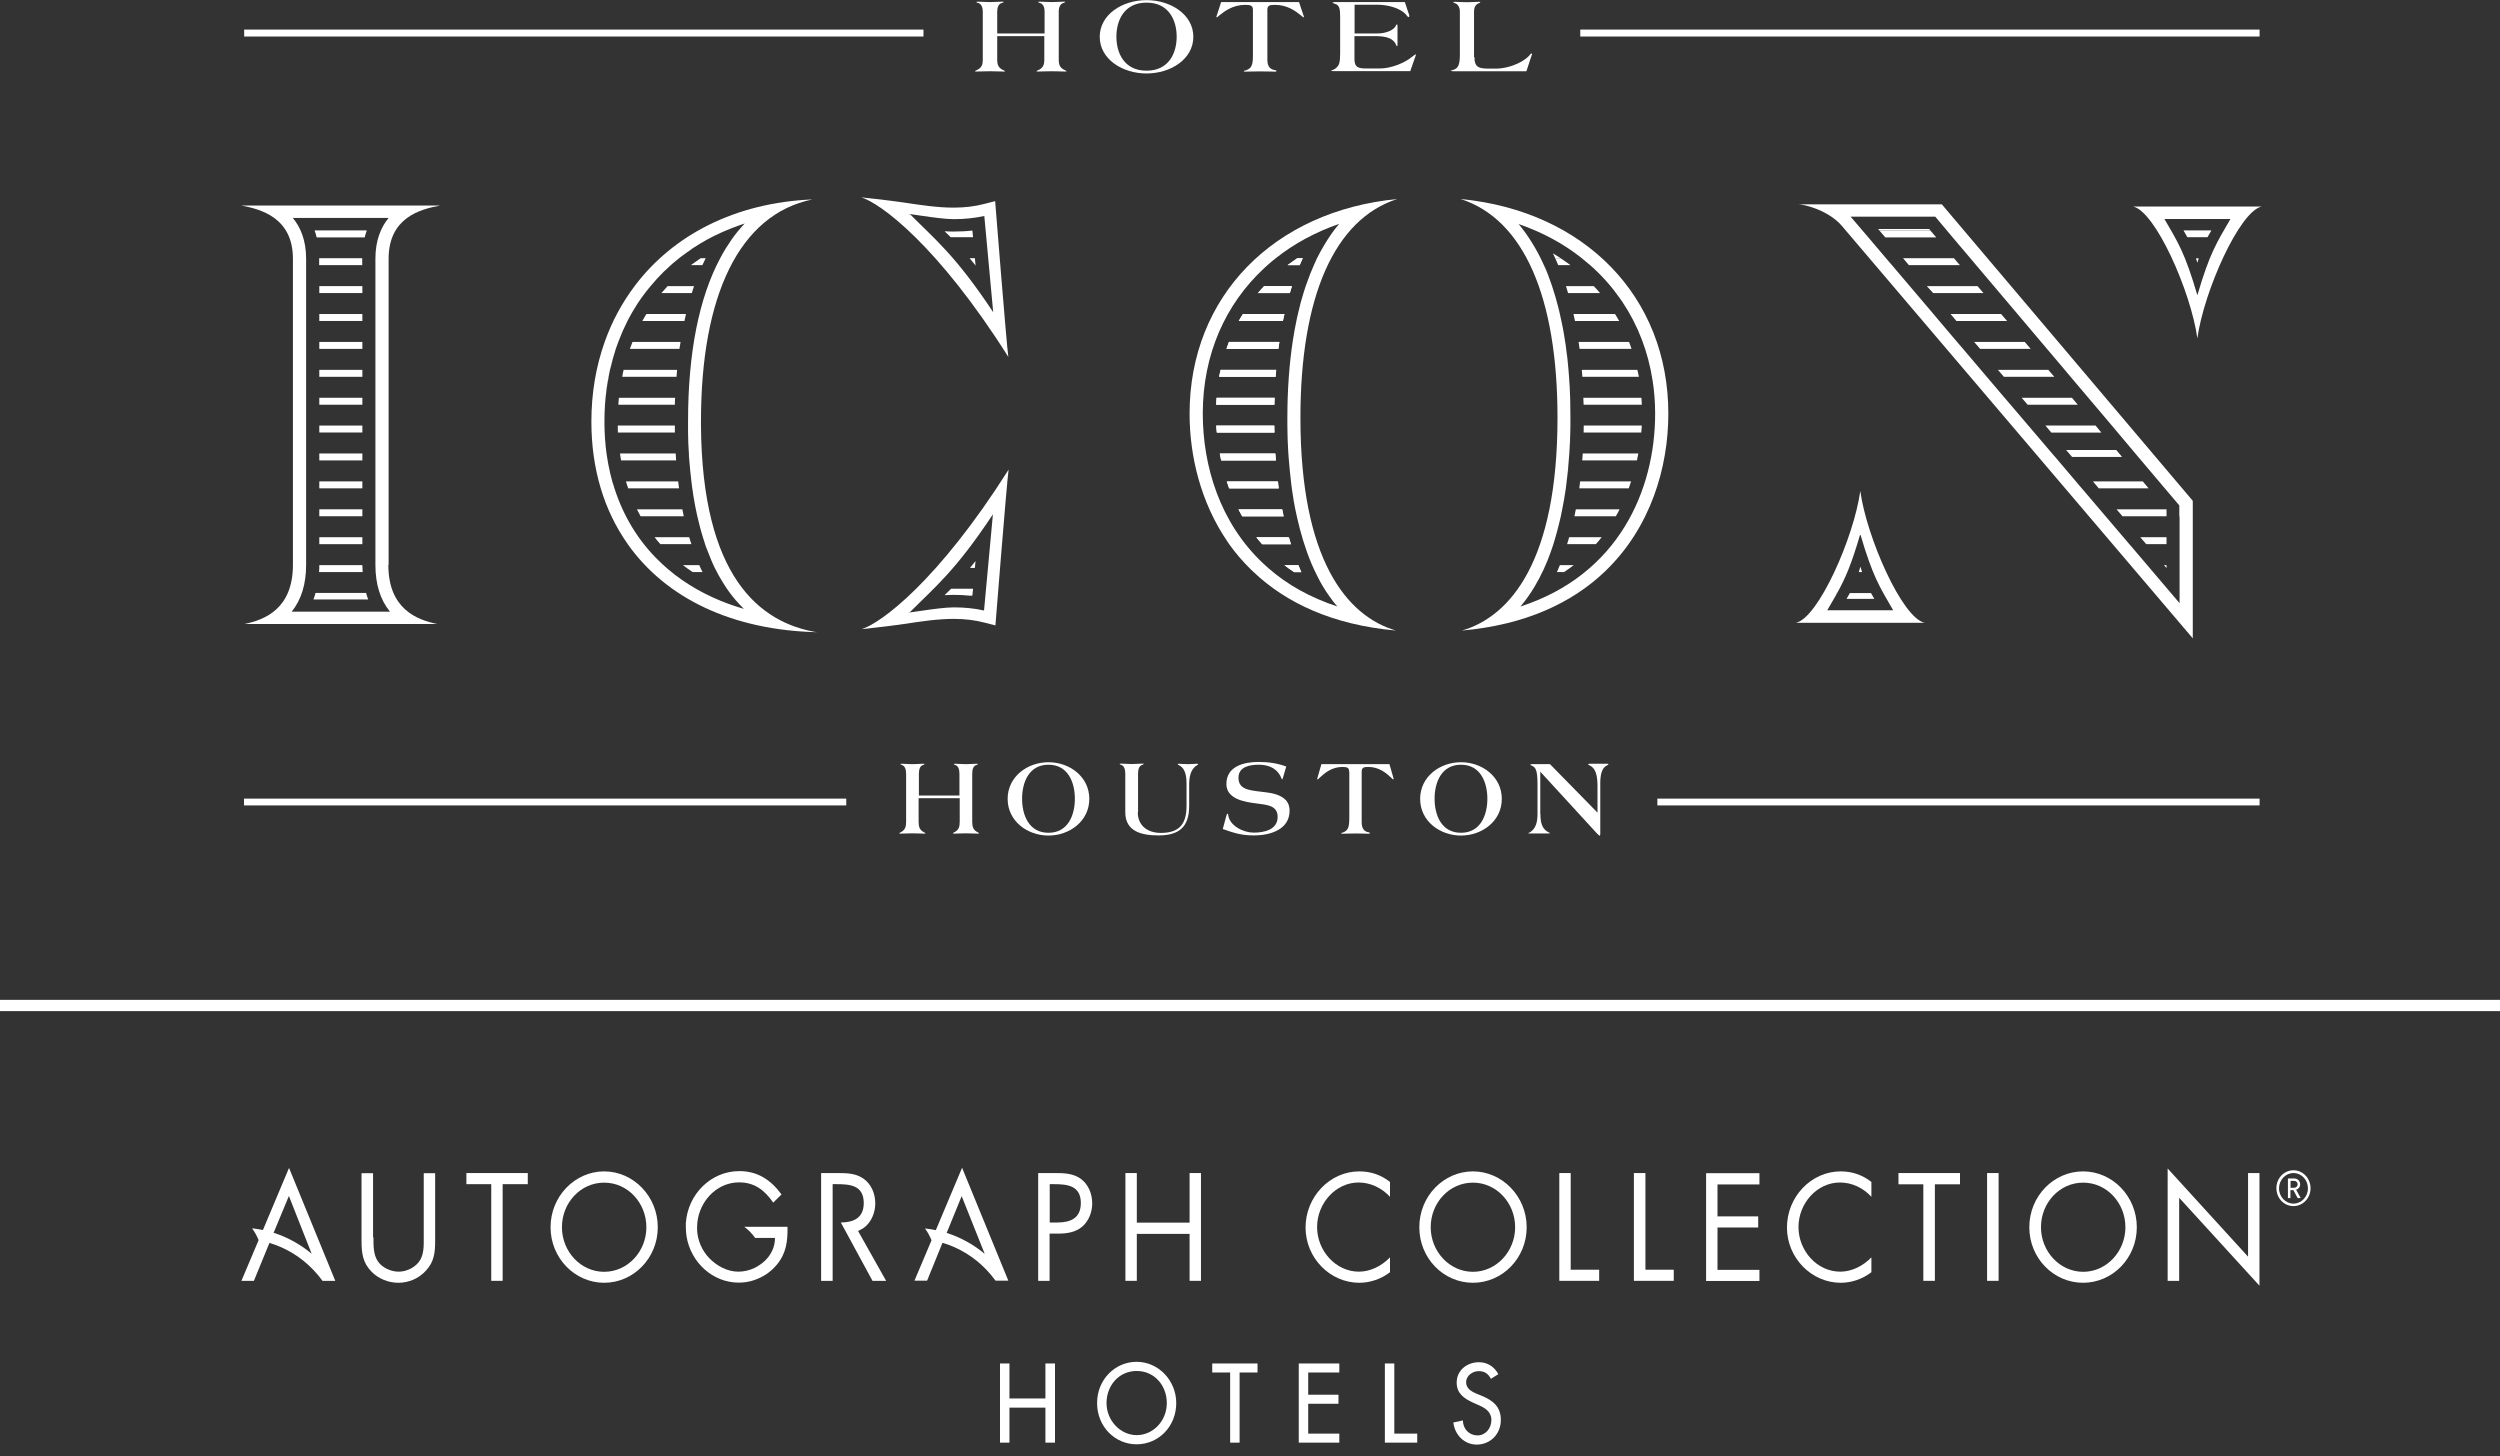 <svg width="206" height="120" viewBox="0 0 206 120" fill="none" xmlns="http://www.w3.org/2000/svg">
<rect x="0" y="0" width="206" height="120" fill="#333333" stroke="none"/>
<g clip-path="url(#clip0_3962_666)">
<path d="M206 82.388H0V83.316H206V82.388Z" fill="white"/>
<path d="M114.536 98.617C113.861 97.884 112.923 97.438 111.95 97.438C110.062 97.438 108.528 99.155 108.528 101.112C108.528 103.069 110.073 104.785 111.973 104.785C112.934 104.785 113.861 104.305 114.536 103.607V104.831C113.804 105.392 112.9 105.701 112.007 105.701C109.604 105.701 107.578 103.664 107.578 101.146C107.578 98.628 109.569 96.522 112.007 96.522C112.957 96.522 113.792 96.808 114.536 97.392V98.617Z" fill="white"/>
<path d="M125.798 101.123C125.798 103.675 123.795 105.701 121.369 105.701C118.943 105.701 116.951 103.675 116.951 101.123C116.951 98.571 118.954 96.522 121.369 96.522C123.784 96.522 125.798 98.582 125.798 101.123ZM117.89 101.123C117.89 103.126 119.446 104.797 121.369 104.797C123.291 104.797 124.848 103.126 124.848 101.123C124.848 99.12 123.314 97.449 121.369 97.449C119.423 97.449 117.89 99.109 117.89 101.123Z" fill="white"/>
<path d="M154.203 98.617C153.528 97.884 152.601 97.438 151.616 97.438C149.717 97.438 148.195 99.155 148.195 101.112C148.195 103.069 149.728 104.785 151.639 104.785C152.601 104.785 153.528 104.305 154.203 103.607V104.831C153.47 105.392 152.578 105.701 151.674 105.701C149.282 105.701 147.245 103.664 147.245 101.146C147.245 98.628 149.236 96.522 151.674 96.522C152.612 96.522 153.459 96.808 154.203 97.392V98.617Z" fill="white"/>
<path d="M129.437 104.625H131.771V105.541H128.487V96.66H129.425V104.625H129.437Z" fill="white"/>
<path d="M135.571 104.625H137.917V105.541H134.633V96.66H135.583V104.625H135.571Z" fill="white"/>
<path d="M140.583 96.671H144.978V97.598H141.522V100.23H144.875V101.146H141.522V104.637H144.978V105.552H140.583V96.671Z" fill="white"/>
<path d="M159.433 105.541H158.483V97.587H156.434V96.66H161.504V97.587H159.433V105.541Z" fill="white"/>
<path d="M164.686 105.541H163.736V96.66H164.686V105.541Z" fill="white"/>
<path d="M176.073 101.123C176.073 103.675 174.07 105.701 171.644 105.701C169.218 105.701 167.215 103.675 167.215 101.123C167.215 98.571 169.218 96.522 171.644 96.522C174.07 96.522 176.073 98.582 176.073 101.123ZM168.176 101.123C168.176 103.126 169.733 104.797 171.655 104.797C173.578 104.797 175.134 103.126 175.134 101.123C175.134 99.12 173.601 97.449 171.655 97.449C169.71 97.449 168.176 99.109 168.176 101.123Z" fill="white"/>
<path d="M178.625 96.294L185.24 103.549V96.66H186.179V105.941L179.564 98.697V105.541H178.614V96.282L178.625 96.294Z" fill="white"/>
<path d="M188.982 99.383C188.204 99.383 187.575 98.731 187.575 97.907C187.575 97.083 188.204 96.431 188.982 96.431C189.761 96.431 190.39 97.095 190.39 97.907C190.39 98.72 189.761 99.383 188.982 99.383ZM188.982 96.66C188.33 96.66 187.792 97.221 187.792 97.919C187.792 98.617 188.33 99.177 188.982 99.177C189.635 99.177 190.173 98.617 190.173 97.919C190.173 97.221 189.646 96.66 188.982 96.66ZM189.326 98.72L188.971 98.067H188.731V98.72H188.525V97.106H189.051C189.314 97.106 189.532 97.312 189.532 97.587C189.532 97.827 189.394 97.964 189.2 98.033L189.577 98.72H189.326ZM189.028 97.301H188.742V97.873H189.028C189.2 97.873 189.326 97.747 189.326 97.587C189.326 97.427 189.2 97.301 189.028 97.301Z" fill="white"/>
<path d="M30.774 101.959C30.774 102.611 30.751 103.366 31.14 103.938C31.507 104.476 32.228 104.785 32.846 104.785C33.464 104.785 34.116 104.488 34.505 103.996C34.952 103.423 34.917 102.657 34.917 101.959V96.671H35.856V102.222C35.856 103.195 35.787 103.95 35.112 104.682C34.528 105.346 33.681 105.701 32.823 105.701C32.022 105.701 31.198 105.38 30.625 104.797C29.882 104.053 29.79 103.24 29.79 102.222V96.671H30.74V101.959H30.774Z" fill="white"/>
<path d="M41.429 105.541H40.479V97.575H38.431V96.66H43.489V97.575H41.418V105.541H41.429Z" fill="white"/>
<path d="M54.201 101.123C54.201 103.675 52.198 105.701 49.783 105.701C47.368 105.701 45.366 103.664 45.366 101.123C45.366 98.582 47.368 96.522 49.783 96.522C52.198 96.522 54.201 98.582 54.201 101.123ZM46.304 101.123C46.304 103.126 47.849 104.797 49.783 104.797C51.717 104.797 53.262 103.126 53.262 101.123C53.262 99.12 51.729 97.449 49.783 97.449C47.838 97.449 46.304 99.109 46.304 101.123Z" fill="white"/>
<path d="M86.497 105.541H85.547V96.66H86.944C87.676 96.66 88.431 96.683 89.049 97.129C89.679 97.587 89.999 98.365 89.999 99.155C89.999 99.876 89.713 100.608 89.187 101.066C88.615 101.558 87.882 101.65 87.172 101.65H86.486V105.529L86.497 105.541ZM86.497 100.734H87.127C88.18 100.734 89.061 100.402 89.061 99.132C89.061 97.69 87.951 97.575 86.841 97.575H86.497V100.734Z" fill="white"/>
<path d="M98.022 100.745V96.66H98.96V105.541H98.022V101.672H93.673V105.541H92.734V96.66H93.673V100.745H98.022Z" fill="white"/>
<path d="M71.894 105.541H73.016L70.704 101.432C70.91 101.341 71.127 101.226 71.31 101.066C71.837 100.608 72.123 99.876 72.123 99.155C72.123 98.365 71.803 97.587 71.162 97.129C70.544 96.683 69.788 96.66 69.056 96.66H67.66V105.541H68.61V97.575H68.953C70.063 97.575 71.173 97.678 71.173 99.132C71.173 100.379 70.315 100.723 69.285 100.734L71.894 105.541Z" fill="white"/>
<path d="M64.867 101.089H61.331C61.674 101.341 61.972 101.65 62.224 102.004H63.86C63.86 102.748 63.54 103.389 63.047 103.87C62.796 104.11 62.498 104.316 62.178 104.476C61.754 104.682 61.285 104.785 60.827 104.785C59.935 104.785 59.042 104.305 58.424 103.652C57.84 103.034 57.486 102.222 57.44 101.352C57.44 101.283 57.44 101.215 57.44 101.146C57.44 100.883 57.463 100.62 57.52 100.356C57.863 98.72 59.225 97.427 60.907 97.427C62.155 97.427 63.002 98.056 63.711 99.097L64.398 98.422C63.494 97.198 62.407 96.499 60.919 96.499C58.584 96.499 56.673 98.399 56.513 100.791C56.513 100.906 56.513 101.009 56.513 101.112C56.513 101.375 56.536 101.627 56.57 101.878C56.925 104.03 58.733 105.689 60.873 105.689C61.308 105.689 61.731 105.621 62.143 105.483C62.498 105.358 62.842 105.197 63.151 104.991C63.471 104.774 63.757 104.511 64.009 104.213C64.787 103.275 64.913 102.279 64.89 101.089H64.867Z" fill="white"/>
<path d="M19.891 105.541H20.921L22.202 102.416C23.587 102.828 24.823 103.595 25.819 104.637C26.093 104.923 26.345 105.22 26.574 105.541H27.627L23.816 96.236L21.665 101.352C21.378 101.295 21.081 101.249 20.772 101.215C20.989 101.512 21.172 101.844 21.31 102.187L19.902 105.518L19.891 105.541ZM22.546 101.581L23.805 98.548L25.681 103.309C24.766 102.542 23.702 101.947 22.546 101.581Z" fill="white"/>
<path d="M79.265 96.248L77.113 101.363C76.827 101.306 76.529 101.26 76.22 101.226C76.438 101.524 76.621 101.856 76.758 102.199L75.351 105.529H76.392L77.662 102.405C79.047 102.817 80.283 103.584 81.279 104.625C81.553 104.911 81.794 105.209 82.034 105.529H83.087L79.276 96.225L79.265 96.248ZM78.006 101.592L79.242 98.56L81.141 103.32C80.226 102.554 79.162 101.959 78.006 101.592Z" fill="white"/>
<path d="M96.923 115.612C96.923 117.546 95.458 119.011 93.662 119.011C91.865 119.011 90.4 117.546 90.4 115.612C90.4 113.678 91.876 112.213 93.662 112.213C95.447 112.213 96.923 113.746 96.923 115.612ZM96.145 115.612C96.145 114.17 95.126 112.968 93.662 112.968C92.197 112.968 91.178 114.17 91.178 115.612C91.178 117.054 92.323 118.255 93.662 118.255C95.001 118.255 96.145 117.1 96.145 115.612Z" fill="white"/>
<path d="M102.142 118.873H101.364V113.094H99.888V112.35H103.619V113.094H102.142V118.873Z" fill="white"/>
<path d="M107.018 112.35H110.359V113.094H107.796V114.925H110.291V115.669H107.796V118.13H110.359V118.873H107.018V112.35Z" fill="white"/>
<path d="M114.891 118.13H116.779V118.873H114.113V112.35H114.891V118.13Z" fill="white"/>
<path d="M122.845 113.598C122.616 113.186 122.318 112.98 121.849 112.98C121.357 112.98 120.808 113.334 120.808 113.907C120.808 114.422 121.288 114.685 121.678 114.845L122.124 115.028C123.005 115.394 123.669 115.909 123.669 116.997C123.669 118.187 122.788 119.034 121.678 119.034C120.67 119.034 119.881 118.255 119.755 117.214L120.545 117.042C120.545 117.763 121.082 118.278 121.746 118.278C122.41 118.278 122.891 117.695 122.891 117.008C122.891 116.321 122.353 116.001 121.815 115.772L121.38 115.577C120.67 115.257 120.03 114.834 120.03 113.929C120.03 112.877 120.922 112.247 121.861 112.247C122.559 112.247 123.12 112.602 123.463 113.231L122.845 113.62V113.598Z" fill="white"/>
<path d="M86.143 112.35V115.234H83.179V112.35H82.4V118.873H83.179V115.989H86.143V118.873H86.932V112.35H86.143Z" fill="white"/>
<path d="M76.094 2.438H20.12V3.01H76.094V2.438Z" fill="white"/>
<path d="M186.19 2.438H130.215V3.01H186.19V2.438Z" fill="white"/>
<path d="M69.731 65.806H20.108V66.366H69.731V65.806Z" fill="white"/>
<path d="M186.19 65.806H136.567V66.366H186.19V65.806Z" fill="white"/>
<path d="M86.074 2.758V0.961C86.074 0.595 85.96 0.298 85.639 0.229C85.593 0.206 85.536 0.183 85.536 0.172C85.536 0.149 85.593 0.137 85.685 0.137C85.845 0.137 86.337 0.172 86.658 0.172C86.978 0.172 87.47 0.137 87.63 0.137C87.722 0.137 87.779 0.137 87.779 0.172C87.779 0.172 87.733 0.206 87.676 0.229C87.356 0.298 87.241 0.595 87.241 0.961V4.91C87.241 5.345 87.333 5.608 87.791 5.802C87.848 5.825 87.882 5.848 87.882 5.871C87.882 5.894 87.825 5.894 87.722 5.894C87.356 5.894 87.23 5.871 86.646 5.871C86.063 5.871 85.948 5.894 85.57 5.894C85.467 5.894 85.41 5.894 85.41 5.871C85.41 5.848 85.445 5.825 85.502 5.802C85.96 5.608 86.051 5.345 86.051 4.91V2.976H82.171V4.91C82.171 5.345 82.263 5.608 82.721 5.802C82.778 5.825 82.812 5.848 82.812 5.871C82.812 5.894 82.755 5.894 82.652 5.894C82.286 5.894 82.16 5.871 81.576 5.871C80.993 5.871 80.878 5.894 80.501 5.894C80.398 5.894 80.34 5.894 80.34 5.871C80.34 5.848 80.375 5.825 80.432 5.802C80.89 5.608 80.981 5.345 80.981 4.91V0.961C80.981 0.595 80.867 0.298 80.546 0.229C80.501 0.206 80.443 0.183 80.443 0.172C80.443 0.149 80.501 0.137 80.592 0.137C80.752 0.137 81.244 0.172 81.576 0.172C81.908 0.172 82.389 0.137 82.561 0.137C82.652 0.137 82.709 0.137 82.709 0.172C82.709 0.172 82.664 0.206 82.606 0.229C82.274 0.298 82.171 0.595 82.171 0.961V2.758H86.051H86.074Z" fill="white"/>
<path d="M94.475 6.054C92.472 6.054 90.618 4.864 90.618 3.033C90.618 1.202 92.472 0.011 94.475 0.011C96.477 0.011 98.331 1.202 98.331 3.033C98.331 4.864 96.477 6.054 94.475 6.054ZM94.475 0.217C92.621 0.217 91.991 1.694 91.991 3.021C91.991 4.349 92.621 5.825 94.475 5.825C96.329 5.825 96.958 4.349 96.958 3.021C96.958 1.694 96.329 0.217 94.475 0.217Z" fill="white"/>
<path d="M103.241 0.813C103.241 0.469 103.069 0.401 102.611 0.401C101.604 0.401 100.918 0.904 100.46 1.282C100.391 1.339 100.3 1.431 100.277 1.431C100.242 1.431 100.231 1.408 100.231 1.373C100.231 1.339 100.277 1.259 100.3 1.167L100.62 0.172H107.04L107.372 1.167C107.407 1.259 107.441 1.339 107.441 1.373C107.441 1.396 107.418 1.431 107.395 1.431C107.372 1.431 107.281 1.339 107.212 1.282C106.754 0.904 106.068 0.401 105.061 0.401C104.603 0.401 104.431 0.458 104.431 0.813V4.921C104.431 5.356 104.568 5.699 105.038 5.779C105.129 5.779 105.186 5.825 105.186 5.848C105.186 5.871 105.141 5.905 105.106 5.905C105.038 5.905 104.408 5.882 103.836 5.882C103.264 5.882 102.657 5.905 102.577 5.905C102.52 5.905 102.486 5.882 102.486 5.86C102.486 5.825 102.577 5.825 102.68 5.791C103.149 5.608 103.241 5.356 103.241 4.532V0.813Z" fill="white"/>
<path d="M111.607 2.758H113.495C114.239 2.758 114.891 2.461 115.028 2.094C115.051 2.037 115.074 2.014 115.109 2.014C115.143 2.014 115.154 2.06 115.154 2.152V3.616C115.154 3.765 115.154 3.8 115.109 3.8C115.063 3.8 115.063 3.742 115.028 3.674C114.731 3.01 113.895 2.976 113.186 2.976H111.607V4.852C111.607 5.505 111.858 5.642 112.556 5.642H113.712C114.571 5.642 115.715 5.219 116.367 4.669C116.493 4.566 116.619 4.486 116.642 4.486C116.665 4.486 116.676 4.486 116.676 4.509C116.676 4.532 116.676 4.543 116.654 4.578L116.207 5.86H110.004C109.764 5.86 109.695 5.86 109.695 5.825C109.695 5.791 109.913 5.745 109.981 5.688C110.359 5.425 110.428 5.184 110.428 4.372V1.362C110.428 0.778 110.382 0.401 109.981 0.309C109.913 0.286 109.81 0.252 109.81 0.229C109.81 0.195 109.856 0.172 110.004 0.172H115.761L116.036 1.007C116.07 1.099 116.127 1.225 116.127 1.339C116.127 1.373 116.104 1.408 116.081 1.408C116.036 1.408 115.99 1.373 115.955 1.328C115.532 0.71 114.445 0.389 113.495 0.389H111.618V2.747L111.607 2.758Z" fill="white"/>
<path d="M121.494 4.692C121.494 5.585 121.883 5.654 122.753 5.654H123.291C124.149 5.654 125.351 5.253 125.969 4.624C126.084 4.509 126.129 4.406 126.187 4.406C126.221 4.406 126.244 4.429 126.244 4.463C126.244 4.498 126.209 4.543 126.198 4.589L125.775 5.871H119.778C119.606 5.871 119.549 5.848 119.549 5.825C119.549 5.802 119.617 5.802 119.789 5.745C120.19 5.596 120.293 5.264 120.293 4.475V0.961C120.293 0.595 120.132 0.332 119.858 0.252C119.789 0.229 119.755 0.206 119.755 0.183C119.755 0.16 119.812 0.149 119.904 0.149C120.064 0.149 120.556 0.183 120.876 0.183C121.197 0.183 121.689 0.149 121.849 0.149C121.941 0.149 121.975 0.149 121.975 0.195C121.975 0.217 121.929 0.229 121.883 0.252C121.574 0.366 121.46 0.607 121.46 0.973V4.704L121.494 4.692Z" fill="white"/>
<path d="M79.058 65.554V63.757C79.058 63.391 78.956 63.093 78.681 63.025C78.635 63.002 78.589 62.979 78.589 62.967C78.589 62.944 78.647 62.933 78.727 62.933C78.864 62.933 79.299 62.967 79.585 62.967C79.871 62.967 80.294 62.933 80.443 62.933C80.523 62.933 80.581 62.933 80.581 62.967C80.581 62.967 80.535 63.002 80.489 63.025C80.203 63.093 80.111 63.391 80.111 63.757V67.705C80.111 68.14 80.192 68.403 80.592 68.598C80.649 68.621 80.672 68.644 80.672 68.667C80.672 68.69 80.615 68.69 80.535 68.69C80.214 68.69 80.111 68.667 79.596 68.667C79.081 68.667 78.978 68.69 78.658 68.69C78.566 68.69 78.521 68.69 78.521 68.667C78.521 68.644 78.543 68.621 78.601 68.598C79.001 68.403 79.081 68.14 79.081 67.705V65.771H75.694V67.705C75.694 68.14 75.774 68.403 76.174 68.598C76.232 68.621 76.255 68.644 76.255 68.667C76.255 68.69 76.197 68.69 76.117 68.69C75.797 68.69 75.694 68.667 75.179 68.667C74.664 68.667 74.561 68.69 74.24 68.69C74.149 68.69 74.103 68.69 74.103 68.667C74.103 68.644 74.126 68.621 74.183 68.598C74.584 68.403 74.664 68.14 74.664 67.705V63.757C74.664 63.391 74.561 63.093 74.286 63.025C74.24 63.002 74.195 62.979 74.195 62.967C74.195 62.944 74.252 62.933 74.332 62.933C74.469 62.933 74.904 62.967 75.19 62.967C75.476 62.967 75.9 62.933 76.049 62.933C76.129 62.933 76.186 62.933 76.186 62.967C76.186 62.967 76.14 63.002 76.094 63.025C75.808 63.093 75.717 63.391 75.717 63.757V65.554H79.104H79.058Z" fill="white"/>
<path d="M86.394 68.85C84.655 68.85 83.03 67.66 83.03 65.828C83.03 63.997 84.655 62.807 86.394 62.807C88.134 62.807 89.759 63.997 89.759 65.828C89.759 67.66 88.134 68.85 86.394 68.85ZM86.394 63.013C84.769 63.013 84.22 64.489 84.22 65.817C84.22 67.145 84.769 68.621 86.394 68.621C88.02 68.621 88.569 67.145 88.569 65.817C88.569 64.489 88.02 63.013 86.394 63.013Z" fill="white"/>
<path d="M93.753 66.927C93.753 68.037 94.566 68.632 95.653 68.632C97.129 68.632 97.77 67.946 97.77 66.424V64.558C97.77 63.654 97.53 63.253 97.164 63.059C97.106 63.036 97.049 63.002 97.049 62.967C97.049 62.933 97.095 62.933 97.118 62.933C97.37 62.933 97.461 62.967 97.862 62.967C98.239 62.967 98.491 62.933 98.594 62.933C98.674 62.933 98.731 62.933 98.731 62.967C98.731 62.99 98.686 63.025 98.594 63.082C98.331 63.253 97.999 63.631 97.988 64.547V66.401C97.988 68.117 97.186 68.838 95.47 68.838C94.108 68.838 92.723 68.541 92.723 66.927V63.746C92.723 63.379 92.62 63.082 92.346 63.013C92.3 62.99 92.254 62.967 92.254 62.956C92.254 62.933 92.311 62.922 92.391 62.922C92.529 62.922 92.963 62.956 93.25 62.956C93.536 62.956 93.959 62.922 94.108 62.922C94.188 62.922 94.245 62.922 94.245 62.956C94.245 62.956 94.2 62.99 94.154 63.013C93.868 63.082 93.776 63.379 93.776 63.746V66.916L93.753 66.927Z" fill="white"/>
<path d="M105.736 64.032C105.69 64.169 105.678 64.215 105.644 64.215C105.621 64.215 105.621 64.192 105.598 64.158C105.381 63.54 104.809 63.013 103.71 63.013C103 63.013 102.051 63.173 102.051 64.077C102.051 65.153 103.069 65.119 104.431 65.302C106.022 65.519 106.262 66.24 106.262 66.801C106.262 68.369 104.637 68.838 103.355 68.838C102.302 68.838 101.73 68.655 100.757 68.312L101.043 67.248C101.089 67.087 101.101 67.053 101.146 67.053C101.192 67.053 101.204 67.11 101.204 67.167C101.33 68.06 102.474 68.609 103.298 68.609C104.156 68.609 105.278 68.381 105.278 67.305C105.278 66.321 104.294 66.321 103.561 66.206C102.611 66.092 101.055 65.863 101.055 64.604C101.055 63.139 102.497 62.784 103.71 62.784C104.488 62.784 105.255 62.887 105.987 63.162L105.736 64.02V64.032Z" fill="white"/>
<path d="M111.172 63.608C111.172 63.265 111.023 63.196 110.622 63.196C109.741 63.196 109.146 63.7 108.746 64.077C108.688 64.135 108.608 64.226 108.585 64.226C108.562 64.226 108.54 64.203 108.54 64.169C108.54 64.135 108.574 64.055 108.597 63.963L108.883 62.967H114.491L114.777 63.963C114.8 64.055 114.834 64.135 114.834 64.169C114.834 64.192 114.811 64.226 114.788 64.226C114.765 64.226 114.685 64.135 114.628 64.077C114.227 63.7 113.632 63.196 112.751 63.196C112.351 63.196 112.202 63.253 112.202 63.608V67.717C112.202 68.152 112.316 68.495 112.74 68.575C112.82 68.575 112.877 68.621 112.877 68.644C112.877 68.667 112.843 68.701 112.808 68.701C112.751 68.701 112.202 68.678 111.698 68.678C111.195 68.678 110.668 68.701 110.6 68.701C110.542 68.701 110.519 68.678 110.519 68.655C110.519 68.621 110.6 68.621 110.691 68.587C111.103 68.403 111.183 68.152 111.183 67.328V63.62L111.172 63.608Z" fill="white"/>
<path d="M120.384 68.85C118.645 68.85 117.02 67.66 117.02 65.828C117.02 63.997 118.645 62.807 120.384 62.807C122.124 62.807 123.749 63.997 123.749 65.828C123.749 67.66 122.124 68.85 120.384 68.85ZM120.384 63.013C118.759 63.013 118.21 64.489 118.21 65.817C118.21 67.145 118.759 68.621 120.384 68.621C122.009 68.621 122.559 67.145 122.559 65.817C122.559 64.489 122.009 63.013 120.384 63.013Z" fill="white"/>
<path d="M126.931 67.087C126.931 67.705 127.034 68.312 127.606 68.587C127.663 68.609 127.709 68.621 127.709 68.644C127.709 68.667 127.663 68.678 127.514 68.678H126.015C126.015 68.678 125.935 68.678 125.935 68.655C125.935 68.632 125.958 68.621 125.992 68.621C126.576 68.335 126.69 67.682 126.69 67.087V64.592C126.69 63.448 126.519 63.231 126.267 63.116C126.164 63.07 126.107 63.047 126.107 63.013C126.107 62.979 126.141 62.967 126.244 62.967H127.72L131.634 66.961V64.833C131.634 64.009 131.543 63.299 130.936 63.047C130.879 63.025 130.868 63.002 130.868 62.979C130.868 62.944 130.913 62.933 130.982 62.933H132.447C132.447 62.933 132.538 62.933 132.538 62.967C132.538 63.002 132.481 63.036 132.39 63.082C131.955 63.299 131.863 63.94 131.863 64.547V68.724C131.863 68.781 131.84 68.861 131.818 68.861H131.795C131.795 68.861 131.68 68.77 131.612 68.701L126.919 63.585V67.087H126.931Z" fill="white"/>
<path d="M30.236 18.986H25.922C25.991 19.169 26.048 19.364 26.093 19.559H30.053C30.099 19.364 30.156 19.169 30.225 18.986H30.236Z" fill="white"/>
<path d="M29.847 21.321C29.847 21.321 29.847 21.287 29.847 21.275H26.299C26.299 21.275 26.299 21.31 26.299 21.321V21.847H29.847V21.321Z" fill="white"/>
<path d="M29.859 23.576H26.311V24.148H29.859V23.576Z" fill="white"/>
<path d="M29.859 25.876H26.311V26.448H29.859V25.876Z" fill="white"/>
<path d="M29.859 28.176H26.311V28.748H29.859V28.176Z" fill="white"/>
<path d="M29.859 30.477H26.311V31.049H29.859V30.477Z" fill="white"/>
<path d="M29.859 32.777H26.311V33.349H29.859V32.777Z" fill="white"/>
<path d="M29.859 35.066H26.311V35.638H29.859V35.066Z" fill="white"/>
<path d="M29.859 37.366H26.311V37.938H29.859V37.366Z" fill="white"/>
<path d="M29.859 39.666H26.311V40.239H29.859V39.666Z" fill="white"/>
<path d="M29.859 41.967H26.311V42.539H29.859V41.967Z" fill="white"/>
<path d="M29.859 44.267H26.311V44.839H29.859V44.267Z" fill="white"/>
<path d="M29.859 46.567H26.311C26.311 46.762 26.311 46.957 26.288 47.14H29.882C29.882 46.957 29.859 46.762 29.859 46.567Z" fill="white"/>
<path d="M30.339 49.394C30.27 49.223 30.213 49.039 30.168 48.856H26.002C25.945 49.039 25.899 49.223 25.83 49.394H30.339Z" fill="white"/>
<path d="M80.123 49.108L79.928 49.097C79.997 49.097 80.054 49.097 80.123 49.108Z" fill="white"/>
<path d="M79.916 46.796H80.329L80.386 46.224C80.225 46.43 80.077 46.613 79.928 46.796H79.916Z" fill="white"/>
<path d="M77.822 49.039C78.074 49.028 78.326 49.017 78.578 49.017C79.047 49.017 79.493 49.039 79.928 49.085H80.123L80.18 48.513H78.372C78.189 48.696 78.017 48.868 77.834 49.039H77.822Z" fill="white"/>
<path d="M70.978 51.843C70.978 51.843 73.073 51.626 74.469 51.42C75.911 51.202 77.261 50.996 78.589 50.996C79.516 50.996 80.34 51.099 81.13 51.305L82.022 51.534C82.022 51.534 82.961 39.701 83.11 38.694C77.284 47.906 72.558 51.374 70.99 51.843H70.978ZM81.095 50.31C80.306 50.127 79.482 50.047 78.578 50.047C77.284 50.047 74.286 50.63 74.996 50.424C77.055 48.353 78.704 47.071 81.816 42.379L81.084 50.31H81.095Z" fill="white"/>
<path d="M80.352 21.847C80.352 21.847 80.375 21.871 80.387 21.883V21.847H80.352Z" fill="white"/>
<path d="M80.123 18.998C79.631 19.055 79.116 19.078 78.589 19.078C78.338 19.078 78.086 19.078 77.834 19.055C78.006 19.215 78.166 19.375 78.338 19.547H80.18L80.123 18.986V18.998Z" fill="white"/>
<path d="M80.329 21.275H79.894C80.043 21.458 80.203 21.653 80.363 21.847H80.386L80.329 21.275Z" fill="white"/>
<path d="M82.011 16.572L81.118 16.8C80.329 17.006 79.505 17.109 78.578 17.109C77.25 17.109 75.9 16.903 74.458 16.686C73.062 16.48 70.967 16.263 70.967 16.263C72.535 16.732 77.262 20.188 83.087 29.412C82.938 28.405 82 16.572 82 16.572H82.011ZM75.007 17.682C74.298 17.476 77.285 18.059 78.589 18.059C79.493 18.059 80.317 17.968 81.107 17.796L81.84 25.727C78.727 21.035 77.067 19.753 75.019 17.682H75.007Z" fill="white"/>
<path d="M58.79 46.567C58.733 46.442 58.676 46.316 58.63 46.201C58.687 46.327 58.733 46.453 58.79 46.567Z" fill="white"/>
<path d="M61.354 18.426C60.976 18.826 60.61 19.272 60.278 19.742C60.61 19.261 60.976 18.826 61.354 18.426Z" fill="white"/>
<path d="M50.161 31.049C50.058 31.61 49.966 32.182 49.909 32.777C49.966 32.193 50.047 31.61 50.15 31.049H50.161Z" fill="white"/>
<path d="M57.623 43.272C57.657 43.42 57.703 43.569 57.737 43.718C57.692 43.569 57.657 43.42 57.623 43.272Z" fill="white"/>
<path d="M58.081 44.794C58.138 44.977 58.206 45.16 58.275 45.331C58.206 45.16 58.149 44.977 58.081 44.794Z" fill="white"/>
<path d="M50.756 28.748C50.573 29.309 50.401 29.881 50.275 30.477C50.413 29.881 50.573 29.309 50.756 28.748Z" fill="white"/>
<path d="M56.753 37.366C56.719 36.805 56.696 36.233 56.685 35.638C56.685 36.233 56.719 36.805 56.753 37.366Z" fill="white"/>
<path d="M60.908 49.783C60.519 49.36 60.152 48.891 59.82 48.399C60.152 48.902 60.519 49.36 60.908 49.783Z" fill="white"/>
<path d="M53.16 24.148C52.954 24.422 52.759 24.697 52.565 24.983C52.748 24.697 52.954 24.422 53.16 24.148Z" fill="white"/>
<path d="M56.044 21.207C56.387 20.943 56.742 20.692 57.108 20.44C56.742 20.68 56.387 20.932 56.044 21.207Z" fill="white"/>
<path d="M55.54 21.619C55.449 21.699 55.368 21.767 55.277 21.848C55.368 21.767 55.449 21.687 55.54 21.619Z" fill="white"/>
<path d="M58.149 21.275H57.737C57.463 21.458 57.188 21.653 56.925 21.847H57.875C57.966 21.653 58.058 21.458 58.149 21.275Z" fill="white"/>
<path d="M57.199 23.576H55.014C54.842 23.759 54.67 23.953 54.498 24.148H57.005C57.062 23.953 57.131 23.759 57.188 23.576H57.199Z" fill="white"/>
<path d="M53.617 23.576C53.514 23.701 53.423 23.816 53.32 23.942C53.411 23.816 53.514 23.701 53.617 23.576Z" fill="white"/>
<path d="M56.536 25.876H53.263C53.148 26.059 53.034 26.254 52.931 26.448H56.398C56.444 26.254 56.478 26.059 56.524 25.876H56.536Z" fill="white"/>
<path d="M56.078 28.176H52.118C52.038 28.371 51.969 28.554 51.901 28.748H55.986C56.009 28.554 56.044 28.371 56.078 28.176Z" fill="white"/>
<path d="M49.818 28.176V28.211C49.818 28.211 49.818 28.188 49.83 28.176H49.818Z" fill="white"/>
<path d="M50.962 28.176C50.894 28.371 50.825 28.554 50.756 28.748C50.825 28.554 50.894 28.359 50.962 28.176Z" fill="white"/>
<path d="M55.792 30.477H51.386C51.34 30.66 51.306 30.854 51.272 31.049H55.746C55.758 30.854 55.781 30.66 55.792 30.477Z" fill="white"/>
<path d="M50.276 30.477C50.23 30.671 50.196 30.854 50.161 31.049C50.196 30.854 50.241 30.66 50.276 30.477Z" fill="white"/>
<path d="M55.632 32.777H50.996C50.974 32.971 50.962 33.155 50.951 33.349H55.609C55.609 33.155 55.609 32.96 55.632 32.777Z" fill="white"/>
<path d="M49.91 32.777C49.887 32.971 49.875 33.155 49.864 33.349C49.875 33.155 49.898 32.971 49.91 32.777Z" fill="white"/>
<path d="M55.597 35.066H50.905C50.905 35.26 50.905 35.455 50.917 35.638H55.609C55.609 35.443 55.609 35.26 55.609 35.066H55.597Z" fill="white"/>
<path d="M55.678 37.366H51.088C51.111 37.561 51.146 37.755 51.18 37.938H55.712C55.7 37.744 55.689 37.561 55.678 37.366Z" fill="white"/>
<path d="M56.788 37.938C56.776 37.755 56.765 37.561 56.753 37.366C56.753 37.561 56.776 37.755 56.788 37.938Z" fill="white"/>
<path d="M55.872 39.666H51.58C51.637 39.861 51.694 40.056 51.763 40.239H55.952C55.929 40.044 55.906 39.861 55.883 39.666H55.872Z" fill="white"/>
<path d="M56.227 41.967H52.484C52.576 42.161 52.679 42.356 52.782 42.539H56.341C56.295 42.344 56.261 42.161 56.227 41.967Z" fill="white"/>
<path d="M56.788 44.267H53.938C54.087 44.462 54.247 44.656 54.419 44.839H56.971C56.913 44.656 56.845 44.462 56.788 44.267Z" fill="white"/>
<path d="M51.706 44.84H51.718C51.718 44.84 51.718 44.828 51.706 44.816V44.84Z" fill="white"/>
<path d="M57.062 47.14H57.886C57.795 46.957 57.703 46.762 57.623 46.567H56.273C56.524 46.762 56.799 46.957 57.074 47.14H57.062Z" fill="white"/>
<path d="M58.916 46.831C58.871 46.739 58.825 46.659 58.791 46.567C58.836 46.659 58.882 46.739 58.916 46.831Z" fill="white"/>
<path d="M67.362 52.106C62.532 51.328 57.852 47.449 57.76 35.077C57.76 34.951 57.76 34.837 57.76 34.711C57.76 24.365 60.907 17.67 66.939 16.434C60.621 16.697 55.471 19.341 52.29 23.576C51.26 24.949 50.424 26.482 49.829 28.165C49.829 28.176 49.829 28.188 49.818 28.199C49.108 30.202 48.73 32.399 48.73 34.745C48.73 38.671 49.783 42.07 51.706 44.805C51.706 44.805 51.706 44.816 51.718 44.828C54.865 49.291 60.335 51.935 67.362 52.095V52.106ZM50.493 39.827C50.344 39.3 50.218 38.762 50.115 38.213C50.069 37.938 50.024 37.664 49.978 37.378C49.864 36.531 49.806 35.661 49.806 34.757C49.806 34.276 49.818 33.807 49.852 33.338C49.864 33.143 49.886 32.96 49.898 32.765C49.955 32.182 50.035 31.598 50.15 31.037C50.184 30.843 50.23 30.648 50.264 30.465C50.401 29.87 50.562 29.298 50.745 28.737C50.813 28.542 50.882 28.348 50.951 28.165C51.374 27.032 51.912 25.967 52.553 24.983C52.736 24.697 52.942 24.422 53.148 24.148C53.205 24.079 53.251 24.01 53.308 23.942C53.4 23.816 53.503 23.701 53.606 23.576C53.778 23.37 53.961 23.164 54.144 22.958C54.498 22.568 54.876 22.202 55.277 21.847C55.368 21.767 55.448 21.687 55.54 21.619C55.7 21.481 55.872 21.344 56.044 21.207C56.387 20.943 56.742 20.692 57.108 20.44C57.84 19.959 58.618 19.524 59.443 19.158C60.06 18.883 60.701 18.632 61.365 18.414C60.987 18.815 60.621 19.261 60.289 19.73C59.958 20.211 59.637 20.714 59.351 21.264C57.6 24.537 56.696 29.069 56.696 34.7C56.696 34.825 56.696 34.94 56.696 35.054C56.696 35.249 56.696 35.443 56.696 35.627C56.696 36.222 56.73 36.794 56.764 37.355C56.764 37.549 56.787 37.744 56.799 37.927C56.845 38.522 56.902 39.094 56.971 39.655C56.982 39.781 57.005 39.907 57.016 40.033C57.165 41.177 57.371 42.253 57.634 43.249C57.669 43.397 57.714 43.546 57.749 43.695C57.852 44.072 57.966 44.427 58.081 44.782C58.138 44.965 58.206 45.148 58.275 45.32C58.39 45.617 58.504 45.892 58.618 46.178C58.676 46.304 58.721 46.43 58.779 46.544C58.825 46.636 58.87 46.716 58.905 46.808C59.111 47.231 59.328 47.62 59.568 47.998C59.648 48.124 59.729 48.25 59.809 48.376C60.141 48.879 60.507 49.337 60.896 49.76C61.022 49.898 61.159 50.035 61.297 50.172C60.633 49.978 60.003 49.76 59.385 49.509C57.543 48.753 55.918 47.735 54.556 46.464C54.361 46.281 54.178 46.098 53.995 45.915C52.347 44.21 51.18 42.15 50.493 39.792V39.827Z" fill="white"/>
<path d="M106.902 21.275H107.349C107.257 21.458 107.177 21.653 107.097 21.847H106.09C106.353 21.653 106.628 21.458 106.902 21.275ZM104.167 23.576H106.456C106.399 23.759 106.342 23.953 106.284 24.148H103.652C103.812 23.953 103.984 23.759 104.167 23.576ZM102.416 25.876H105.838C105.792 26.059 105.758 26.254 105.712 26.448H102.073C102.176 26.254 102.302 26.059 102.416 25.876ZM101.272 28.176H105.426C105.403 28.371 105.369 28.554 105.346 28.748H101.066C101.134 28.554 101.203 28.359 101.272 28.176ZM100.585 30.477H105.163C105.151 30.66 105.128 30.854 105.117 31.049H100.459C100.493 30.854 100.539 30.671 100.585 30.477ZM100.253 32.777H105.037C105.037 32.971 105.025 33.155 105.014 33.349H100.219C100.219 33.155 100.242 32.96 100.253 32.777ZM100.23 35.077H105.003C105.003 35.26 105.003 35.455 105.014 35.649H100.265C100.242 35.443 100.23 35.26 100.219 35.077H100.23ZM100.516 37.378H105.094C105.106 37.572 105.117 37.755 105.14 37.95H100.631C100.585 37.755 100.551 37.561 100.516 37.378ZM101.1 39.678H105.312C105.334 39.872 105.357 40.056 105.38 40.25H101.306C101.237 40.056 101.169 39.861 101.111 39.678H101.1ZM102.061 41.978H105.666C105.701 42.173 105.746 42.356 105.781 42.55H102.37C102.256 42.356 102.153 42.173 102.061 41.978ZM104.018 44.851C103.847 44.656 103.686 44.473 103.538 44.279H106.216C106.273 44.473 106.33 44.656 106.387 44.851H104.03H104.018ZM106.651 47.151C106.376 46.968 106.113 46.773 105.849 46.579H106.994C107.074 46.773 107.154 46.968 107.234 47.151H106.639H106.651Z" fill="white"/>
<path d="M107.349 21.275H106.902C106.628 21.458 106.353 21.653 106.09 21.847H107.097C107.177 21.653 107.257 21.458 107.349 21.275Z" fill="white"/>
<path d="M106.456 23.576H104.167C103.996 23.759 103.824 23.953 103.652 24.148H106.285C106.342 23.953 106.399 23.759 106.456 23.576Z" fill="white"/>
<path d="M105.838 25.876H102.416C102.302 26.07 102.187 26.254 102.073 26.448H105.712C105.746 26.254 105.792 26.059 105.838 25.876Z" fill="white"/>
<path d="M105.415 28.176H101.26C101.192 28.359 101.123 28.554 101.054 28.748H105.334C105.357 28.554 105.392 28.371 105.415 28.176Z" fill="white"/>
<path d="M105.151 30.477H100.574C100.528 30.671 100.494 30.854 100.448 31.049H105.106C105.117 30.854 105.129 30.66 105.151 30.477Z" fill="white"/>
<path d="M105.026 32.777H100.242C100.23 32.971 100.219 33.155 100.208 33.349H105.003C105.003 33.155 105.003 32.971 105.026 32.777Z" fill="white"/>
<path d="M104.991 35.066H100.219C100.219 35.249 100.242 35.432 100.265 35.638H105.014C105.014 35.443 105.014 35.249 105.003 35.066H104.991Z" fill="white"/>
<path d="M105.083 37.366H100.505C100.539 37.549 100.574 37.744 100.619 37.938H105.128C105.117 37.744 105.106 37.561 105.083 37.366Z" fill="white"/>
<path d="M105.289 39.666H101.077C101.134 39.861 101.203 40.044 101.272 40.239H105.346C105.323 40.044 105.3 39.861 105.277 39.666H105.289Z" fill="white"/>
<path d="M105.644 41.967H102.039C102.142 42.161 102.245 42.344 102.348 42.539H105.758C105.712 42.344 105.678 42.161 105.644 41.967Z" fill="white"/>
<path d="M106.193 44.267H103.515C103.664 44.462 103.824 44.656 103.996 44.839H106.353C106.296 44.645 106.239 44.462 106.182 44.267H106.193Z" fill="white"/>
<path d="M105.827 46.567C106.078 46.762 106.342 46.957 106.628 47.14H107.223C107.143 46.945 107.051 46.762 106.983 46.567H105.838H105.827Z" fill="white"/>
<path d="M129.402 35.649C129.391 36.199 129.368 36.782 129.322 37.378C129.357 36.782 129.391 36.21 129.402 35.649Z" fill="white"/>
<path d="M129.426 34.425C129.426 34.059 129.426 33.704 129.414 33.338C129.414 33.692 129.426 34.059 129.426 34.425Z" fill="white"/>
<path d="M129.288 37.938C129.242 38.499 129.185 39.083 129.116 39.666C129.185 39.083 129.254 38.511 129.288 37.938Z" fill="white"/>
<path d="M129.299 31.049C129.345 31.61 129.368 32.182 129.391 32.777C129.368 32.193 129.345 31.61 129.299 31.049Z" fill="white"/>
<path d="M127.96 20.875C128.029 21.001 128.086 21.138 128.144 21.275H128.59C128.384 21.138 128.178 21.001 127.96 20.875Z" fill="white"/>
<path d="M129.036 40.239C128.956 40.811 128.853 41.383 128.739 41.967C128.853 41.395 128.956 40.811 129.036 40.239Z" fill="white"/>
<path d="M129.07 28.748C129.15 29.309 129.208 29.881 129.265 30.477C129.219 29.881 129.15 29.309 129.07 28.748Z" fill="white"/>
<path d="M128.624 42.539C128.579 42.745 128.533 42.951 128.476 43.157C128.521 42.951 128.579 42.745 128.624 42.539Z" fill="white"/>
<path d="M131.737 22.5C131.52 22.282 131.279 22.065 131.05 21.859C131.291 22.065 131.52 22.282 131.737 22.5Z" fill="white"/>
<path d="M126.473 48.318C126.999 47.426 127.445 46.464 127.8 45.457C127.434 46.464 126.999 47.426 126.473 48.318Z" fill="white"/>
<path d="M128.807 27.055C128.876 27.421 128.933 27.787 128.99 28.165C128.933 27.787 128.876 27.409 128.807 27.055Z" fill="white"/>
<path d="M128.682 26.448C128.727 26.654 128.773 26.849 128.808 27.055C128.773 26.849 128.727 26.643 128.682 26.448Z" fill="white"/>
<path d="M128.396 25.212C128.453 25.43 128.51 25.647 128.556 25.876C128.499 25.647 128.453 25.43 128.396 25.212Z" fill="white"/>
<path d="M127.239 21.847C127.48 22.397 127.708 22.969 127.914 23.576C127.708 22.969 127.491 22.397 127.239 21.847Z" fill="white"/>
<path d="M125.282 49.989C125.717 49.474 126.118 48.913 126.461 48.33C126.106 48.925 125.717 49.486 125.282 49.989Z" fill="white"/>
<path d="M127.171 21.699C127.171 21.699 127.217 21.802 127.24 21.847C127.24 21.847 127.194 21.744 127.171 21.699Z" fill="white"/>
<path d="M131.039 21.847C130.822 21.653 130.593 21.458 130.353 21.275C130.581 21.458 130.81 21.653 131.039 21.847Z" fill="white"/>
<path d="M128.59 21.275H128.144C128.235 21.458 128.315 21.653 128.395 21.847H129.402C129.139 21.653 128.865 21.458 128.59 21.275Z" fill="white"/>
<path d="M133.179 24.148C133.11 24.056 133.053 23.976 132.984 23.885C133.053 23.965 133.11 24.056 133.179 24.148Z" fill="white"/>
<path d="M127.915 23.576C127.915 23.576 127.938 23.633 127.938 23.656C127.938 23.633 127.915 23.599 127.915 23.576Z" fill="white"/>
<path d="M131.325 23.576H129.036C129.093 23.759 129.151 23.953 129.208 24.148H131.84C131.68 23.953 131.508 23.759 131.325 23.576Z" fill="white"/>
<path d="M133.076 25.876H129.654C129.7 26.059 129.734 26.254 129.78 26.448H133.42C133.317 26.254 133.191 26.059 133.076 25.876Z" fill="white"/>
<path d="M128.556 25.876C128.601 26.059 128.636 26.254 128.682 26.448C128.647 26.254 128.601 26.059 128.556 25.876Z" fill="white"/>
<path d="M134.232 28.176H130.078C130.101 28.371 130.135 28.554 130.158 28.748H134.438C134.369 28.554 134.312 28.359 134.232 28.176Z" fill="white"/>
<path d="M128.99 28.176C129.013 28.359 129.036 28.554 129.07 28.748C129.047 28.554 129.025 28.359 128.99 28.176Z" fill="white"/>
<path d="M134.919 30.477H130.341C130.352 30.66 130.375 30.854 130.387 31.049H135.044C135.01 30.854 134.964 30.671 134.919 30.477Z" fill="white"/>
<path d="M129.265 30.477C129.277 30.66 129.288 30.854 129.311 31.049C129.299 30.854 129.288 30.66 129.265 30.477Z" fill="white"/>
<path d="M129.391 32.777C129.391 32.971 129.403 33.155 129.403 33.349C129.403 33.155 129.403 32.971 129.391 32.777Z" fill="white"/>
<path d="M135.251 32.777H130.467C130.467 32.971 130.478 33.155 130.49 33.349H135.285C135.285 33.155 135.262 32.96 135.251 32.777Z" fill="white"/>
<path d="M129.414 35.066C129.414 35.249 129.414 35.443 129.402 35.638C129.402 35.443 129.402 35.249 129.414 35.066Z" fill="white"/>
<path d="M135.274 35.066H130.501C130.501 35.249 130.501 35.443 130.49 35.638H135.239C135.262 35.432 135.274 35.249 135.285 35.066H135.274Z" fill="white"/>
<path d="M129.334 37.366C129.322 37.561 129.311 37.744 129.288 37.938C129.3 37.744 129.322 37.549 129.334 37.366Z" fill="white"/>
<path d="M134.999 37.366H130.421C130.409 37.561 130.398 37.744 130.375 37.938H134.884C134.93 37.744 134.964 37.549 134.999 37.366Z" fill="white"/>
<path d="M134.415 39.666H130.203C130.181 39.861 130.158 40.044 130.135 40.239H134.209C134.278 40.044 134.346 39.85 134.404 39.666H134.415Z" fill="white"/>
<path d="M128.738 41.967C128.704 42.161 128.658 42.344 128.624 42.539C128.67 42.344 128.704 42.161 128.738 41.967Z" fill="white"/>
<path d="M133.454 41.967H129.849C129.814 42.161 129.769 42.344 129.734 42.539H133.145C133.259 42.344 133.362 42.161 133.454 41.967Z" fill="white"/>
<path d="M129.139 44.839H131.497C131.669 44.645 131.829 44.462 131.978 44.267H129.3C129.242 44.462 129.185 44.645 129.128 44.839H129.139Z" fill="white"/>
<path d="M128.281 47.14H128.876C129.151 46.957 129.414 46.762 129.677 46.567H128.533C128.452 46.762 128.372 46.957 128.292 47.14H128.281Z" fill="white"/>
<path d="M132.253 47.141V47.105C132.253 47.105 132.23 47.129 132.218 47.141H132.253Z" fill="white"/>
<path d="M137.471 34.082C137.471 24.422 130.547 17.384 120.361 16.4C125.557 18.071 128.338 24.48 128.338 34.425C128.338 46.144 124.504 50.779 120.464 51.958C125.729 51.489 129.54 49.657 132.206 47.128C132.218 47.117 132.229 47.105 132.241 47.094C136.006 43.5 137.471 38.522 137.471 34.082ZM125.282 49.978C125.717 49.463 126.118 48.902 126.461 48.318C126.988 47.426 127.434 46.464 127.789 45.457C127.915 45.125 128.018 44.782 128.121 44.439C128.247 44.015 128.361 43.58 128.464 43.157C128.51 42.951 128.567 42.745 128.613 42.539C128.659 42.344 128.693 42.161 128.727 41.967C128.842 41.395 128.945 40.811 129.025 40.239C129.048 40.044 129.071 39.861 129.093 39.666C129.162 39.083 129.231 38.511 129.265 37.938C129.277 37.744 129.299 37.549 129.311 37.366C129.345 36.771 129.38 36.199 129.391 35.638C129.391 35.443 129.391 35.249 129.402 35.066C129.402 34.848 129.402 34.631 129.402 34.425C129.402 34.059 129.402 33.704 129.391 33.338C129.391 33.143 129.391 32.96 129.38 32.765C129.357 32.182 129.334 31.598 129.288 31.037C129.277 30.843 129.265 30.648 129.242 30.465C129.196 29.87 129.128 29.298 129.048 28.737C129.025 28.542 129.002 28.348 128.968 28.165C128.91 27.787 128.853 27.409 128.784 27.055C128.75 26.849 128.704 26.643 128.659 26.448C128.624 26.254 128.578 26.059 128.533 25.876C128.475 25.647 128.43 25.43 128.372 25.212C128.235 24.674 128.086 24.159 127.915 23.656C127.915 23.633 127.892 23.598 127.892 23.576C127.686 22.969 127.468 22.397 127.217 21.847C127.194 21.802 127.171 21.744 127.148 21.699C126.885 21.126 126.599 20.589 126.29 20.085C125.935 19.501 125.546 18.952 125.134 18.46C127.091 19.135 128.842 20.085 130.341 21.275C130.57 21.458 130.799 21.653 131.028 21.847C131.268 22.053 131.497 22.271 131.714 22.488C132.161 22.935 132.573 23.392 132.962 23.885C133.03 23.965 133.088 24.056 133.156 24.148C133.339 24.388 133.522 24.64 133.694 24.892C134.964 26.791 135.811 28.977 136.178 31.381C136.315 32.25 136.384 33.155 136.384 34.082C136.384 40.399 133.362 47.357 125.282 49.978Z" fill="white"/>
<path d="M158.963 18.872H154.763L154.855 18.986H159.055L158.963 18.872Z" fill="white"/>
<path d="M175.466 44.839L175.569 44.965L175.466 44.839Z" fill="white"/>
<path d="M152.612 17.968C152.612 17.968 152.589 17.945 152.578 17.933C152.589 17.945 152.601 17.956 152.612 17.968Z" fill="white"/>
<path d="M160.44 18.986L159.49 17.853H152.509H159.49L160.44 18.986Z" fill="white"/>
<path d="M178.19 39.953L179.609 41.623V41.967V41.623L178.19 39.953Z" fill="white"/>
<path d="M159.055 18.986H154.855L155.347 19.559H159.547L159.055 18.986Z" fill="white"/>
<path d="M161.001 21.275H156.812L157.293 21.847H161.493L161.001 21.275Z" fill="white"/>
<path d="M159.295 24.148H163.438L162.946 23.576H158.769L159.295 24.148Z" fill="white"/>
<path d="M164.892 25.876H160.726L161.207 26.448H165.384L164.892 25.876Z" fill="white"/>
<path d="M166.837 28.176H162.671L163.164 28.748H167.329L166.837 28.176Z" fill="white"/>
<path d="M168.783 30.477H164.628L165.121 31.049H169.275L168.783 30.477Z" fill="white"/>
<path d="M170.728 32.777H166.585L167.078 33.349H171.209L170.728 32.777Z" fill="white"/>
<path d="M172.674 35.066H168.542L169.035 35.649H173.155L172.674 35.066Z" fill="white"/>
<path d="M174.379 37.08H170.248L170.74 37.652H174.86L174.379 37.08Z" fill="white"/>
<path d="M176.565 39.666H172.457L172.937 40.239H177.046L176.565 39.666Z" fill="white"/>
<path d="M178.522 41.978L178.51 41.967H174.402L174.894 42.539H178.522V41.978Z" fill="white"/>
<path d="M178.522 44.267H176.359L176.851 44.839H178.522V44.267Z" fill="white"/>
<path d="M178.522 46.808V46.567H178.316L178.522 46.808Z" fill="white"/>
<path d="M160.005 16.835H148.148C148.675 16.835 150.666 17.327 151.765 18.609L180.685 52.599V41.269L160.005 16.835ZM179.598 42.539V49.703L175.569 44.965L175.455 44.839L175.215 44.553L173.498 42.539L173.372 42.39L171.541 40.239L171.518 40.216L169.344 37.652L169.241 37.538L165.67 33.349L165.178 32.777L161.756 28.748L161.264 28.176L159.799 26.448L159.318 25.876L155.896 21.847L155.667 21.584L153.939 19.547L153.665 19.227L152.589 17.968C152.589 17.968 152.566 17.945 152.555 17.933C152.532 17.911 152.509 17.876 152.486 17.853H159.467L160.417 18.986L160.898 19.559L162.362 21.287L162.843 21.859L164.308 23.587L164.548 23.873L166.254 25.887L166.62 26.322L170.145 30.488L170.625 31.06L174.036 35.089L174.516 35.661L175.73 37.103L176.21 37.675L177.915 39.689L178.156 39.975L179.575 41.646V42.562L179.598 42.539Z" fill="white"/>
<path d="M153.298 46.693C153.253 46.854 153.207 47.002 153.161 47.14H153.436C153.39 47.002 153.344 46.854 153.298 46.693Z" fill="white"/>
<path d="M153.287 49.348H154.443C154.34 49.165 154.249 49.017 154.169 48.868H152.429C152.349 49.017 152.257 49.177 152.154 49.348H153.31H153.287Z" fill="white"/>
<path d="M153.287 40.456C152.761 44.301 149.819 50.928 147.988 51.317H158.586C156.743 50.928 153.814 44.29 153.287 40.456ZM153.287 50.287H150.563C150.838 49.806 151.09 49.394 151.319 48.982V48.856H151.387C152.04 47.678 152.543 46.556 153.287 44.004C154.317 47.517 154.866 48.33 155.999 50.287H153.276H153.287Z" fill="white"/>
<path d="M151.319 48.856V48.982C151.319 48.982 151.365 48.902 151.388 48.856H151.319Z" fill="white"/>
<path d="M182.219 18.986H179.918C180.044 19.192 180.147 19.375 180.239 19.547H181.898C182.001 19.375 182.104 19.192 182.219 18.986Z" fill="white"/>
<path d="M181.063 21.653C181.097 21.516 181.143 21.401 181.177 21.287H180.948C180.983 21.401 181.017 21.527 181.063 21.653Z" fill="white"/>
<path d="M175.764 17.018C177.607 17.407 180.536 24.045 181.063 27.879C181.589 24.033 184.531 17.407 186.362 17.018H175.764ZM181.063 24.331C180.033 20.817 179.484 20.005 178.351 18.048H183.787C182.654 20.005 182.093 20.817 181.063 24.331Z" fill="white"/>
<path d="M32.022 46.545V21.321C32.022 17.922 34.642 17.235 36.268 16.938H19.891C21.47 17.235 24.137 17.922 24.137 21.321V46.545C24.137 50.195 21.779 51.077 20.142 51.42H36.039C34.356 51.077 31.999 50.184 31.999 46.545H32.022ZM24.034 50.401C24.823 49.429 25.224 48.135 25.224 46.545V21.321C25.224 19.81 24.766 18.723 24.125 17.956H32.022C31.381 18.735 30.934 19.81 30.934 21.321V46.545C30.934 48.135 31.335 49.429 32.136 50.401H24.034Z" fill="white"/>
<path d="M107.155 34.425C107.155 24.468 109.936 18.071 115.131 16.4C104.946 17.384 98.022 24.434 98.022 34.082C98.022 37.561 98.926 41.372 101.123 44.599C101.181 44.679 101.226 44.759 101.284 44.839C101.799 45.56 102.382 46.247 103.035 46.888C103.115 46.968 103.195 47.048 103.286 47.128C105.953 49.657 109.764 51.489 115.028 51.958C110.989 50.779 107.155 46.144 107.155 34.425ZM110.21 49.978C107.933 49.234 106.056 48.158 104.545 46.842C104.374 46.693 104.213 46.545 104.053 46.396C100.528 43.065 99.109 38.419 99.109 34.07C99.109 29.218 100.975 25.04 104.202 22.065C104.282 21.985 104.374 21.916 104.454 21.836C104.671 21.641 104.9 21.447 105.14 21.264C106.64 20.074 108.391 19.124 110.348 18.448C109.89 18.975 109.478 19.581 109.1 20.222C108.894 20.566 108.7 20.92 108.505 21.31C108.436 21.458 108.368 21.619 108.299 21.767C108.07 22.271 107.864 22.797 107.67 23.358C107.635 23.438 107.612 23.53 107.578 23.61C107.521 23.782 107.464 23.965 107.406 24.148C107.246 24.651 107.109 25.178 106.983 25.727C106.949 25.876 106.914 26.013 106.88 26.162C106.857 26.254 106.846 26.345 106.823 26.448C106.72 26.952 106.617 27.478 106.537 28.016C106.239 29.962 106.079 32.102 106.079 34.425C106.079 34.631 106.079 34.848 106.079 35.066C106.079 35.249 106.079 35.443 106.09 35.638C106.09 35.833 106.09 36.016 106.102 36.21C106.113 36.519 106.125 36.84 106.148 37.172C106.148 37.229 106.148 37.297 106.159 37.366C106.17 37.561 106.182 37.744 106.205 37.938C106.251 38.499 106.308 39.083 106.376 39.666C106.399 39.861 106.422 40.044 106.445 40.239C106.491 40.593 106.548 40.937 106.605 41.292C106.685 41.726 106.766 42.161 106.869 42.596C107.166 43.924 107.555 45.228 108.07 46.453C108.208 46.773 108.356 47.094 108.517 47.414C108.826 48.044 109.18 48.639 109.581 49.188C109.775 49.463 109.981 49.738 110.21 49.989V49.978Z" fill="white"/>
</g>
<defs>
<clipPath id="clip0_3962_666">
<rect width="206" height="119.011" fill="white"/>
</clipPath>
</defs>
</svg>
